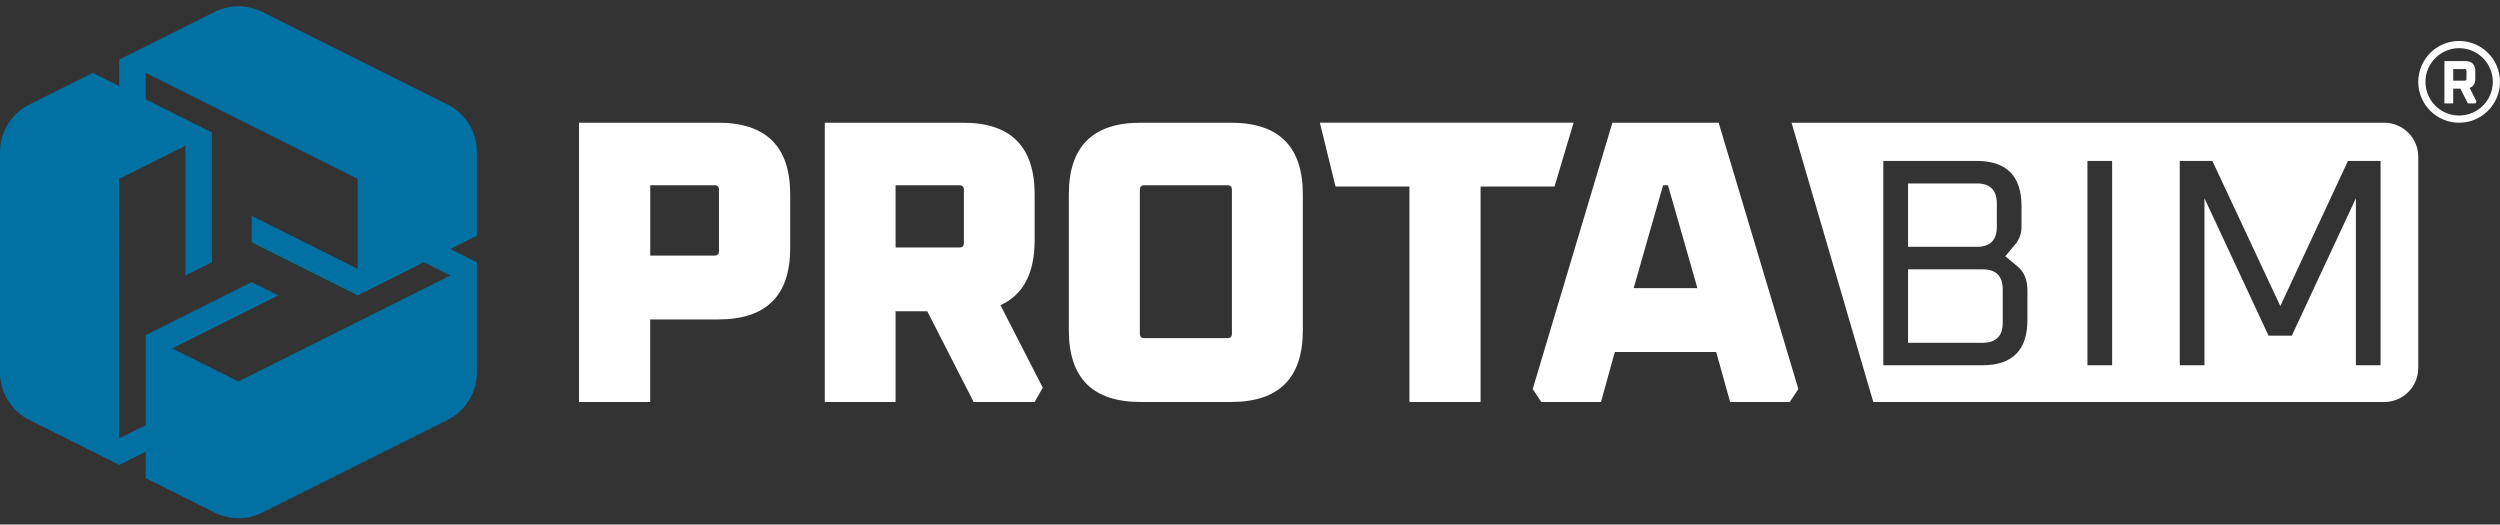 <svg xmlns="http://www.w3.org/2000/svg" id="Layer_1" data-name="Layer 1" viewBox="0 0 734 154"><rect x="0" y="0" width="734" height="154" fill="#333333" stroke="none"/><defs><style>      .cls-1, .cls-2 {        fill: #0071a2;      }      .cls-1, .cls-2, .cls-3 {        stroke-width: 0px;      }      .cls-2 {        opacity: 0;      }      .cls-3 {        fill: #fff;      }    </style></defs><g><path class="cls-3" d="M700,36.03h-174l24,82h150c5.52,0,10-4.48,10-10v-62c0-5.52-4.48-10-10-10ZM550.19,103.98v-.03.03s0,0,0,0ZM595.25,93.94c0,8.87-4.4,13.3-13.21,13.3h-29.1v-60h27.37c8.81,0,13.21,4.43,13.21,13.3v6c0,1.97-.58,3.65-1.73,5.04l-3.02,3.65,3.63,3.04c1.9,1.57,2.85,3.88,2.85,6.96v8.7ZM620.12,107.25h-7.25v-60h7.25v60ZM698.94,107.25h-7.25v-49.04l-18.82,40.35h-6.82l-18.82-40.35v49.04h-7.25v-60h9.58l19.94,42.61,19.86-42.61h9.58v60Z"></path><path class="cls-3" d="M582.13,79.07h-21.93v21.57h21.93c3.91,0,5.87-1.97,5.87-5.91v-9.74c0-3.94-1.96-5.91-5.87-5.91Z"></path><path class="cls-3" d="M586.27,66.55v-6.78c0-3.94-1.96-5.91-5.87-5.91h-20.2v18.61h20.2c3.91,0,5.87-1.97,5.87-5.91Z"></path></g><g><path class="cls-1" d="M140,44.61c0-5.89-3.33-11.28-8.6-13.91L76.96,3.48c-4.38-2.19-9.53-2.19-13.91,0l-28.04,14.02v7.78l-7.78-3.89-18.62,9.31C3.33,33.34,0,38.72,0,44.61v64.77c0,5.89,3.33,11.28,8.6,13.91l26.4,13.2,7.78-3.89v7.78l20.27,10.13c4.38,2.19,9.53,2.19,13.91,0l54.44-27.22c5.27-2.63,8.6-8.02,8.6-13.91v-32.39l-7.78-3.89,7.78-3.89v-24.61ZM132.22,80.89l-62.22,31.11-19.44-9.72,31.11-15.56-7.78-3.89-31.11,15.56v26.44l-7.78,3.89V52.5l19.44-9.72v38.11l7.78-3.89v-38.11l-19.44-9.72v-7.78l62.22,31.11v26.44l-31.11-15.56v7.78l31.11,15.56,19.44-9.72,7.78,3.89Z"></path><rect class="cls-2" x="70" width=".39" height=".39"></rect><rect class="cls-2" x="70" y="153.61" width=".39" height=".39"></rect></g><g><path class="cls-3" d="M722,36.03c-6.62,0-12-5.38-12-12s5.38-12,12-12,12,5.38,12,12-5.38,12-12,12ZM722,14.14c-5.45,0-9.89,4.43-9.89,9.89s4.43,9.89,9.89,9.89,9.89-4.43,9.89-9.89-4.43-9.89-9.89-9.89Z"></path><path class="cls-3" d="M717.68,30.35v-12.42h6.05c2.02,0,3.02,1.01,3.02,3.02v2.05c0,1.5-.56,2.44-1.67,2.81l2.03,4-.31.54h-2.23l-2.2-4.32h-2.11v4.32h-2.59ZM720.27,23.69h3.35c.36,0,.54-.18.54-.54v-2.34c0-.36-.18-.54-.54-.54h-3.35v3.42Z"></path></g><g><path class="cls-3" d="M170,118.03V36.03h40.85c14.1,0,21.15,7.01,21.15,21.01v15.85c0,13.93-7.05,20.9-21.15,20.9h-19.95v24.24h-20.91ZM190.91,75.04h18.86c.88,0,1.32-.44,1.32-1.31v-18.03c0-.88-.44-1.31-1.32-1.31h-18.86v20.66Z"></path><path class="cls-3" d="M242.16,118.03V36.03h40.6c14.01,0,21.01,7.01,21.01,21.01v13.46c0,9.71-3.34,16.08-10.03,19.1l12.42,24.24-2.39,4.18h-17.91l-13.61-26.63h-9.31v26.63h-20.78ZM262.94,72.66h18.75c.87,0,1.31-.44,1.31-1.31v-15.64c0-.88-.44-1.31-1.31-1.31h-18.75v18.27Z"></path><path class="cls-3" d="M313.81,97.01v-39.97c0-14.01,7.03-21.01,21.08-21.01h26.54c14.05,0,21.08,7.01,21.08,21.01v39.97c0,14.01-7.03,21.01-21.08,21.01h-26.54c-14.06,0-21.08-7-21.08-21.01ZM334.66,97.97c0,.88.44,1.31,1.32,1.31h24.39c.88,0,1.32-.44,1.32-1.31v-42.27c0-.88-.44-1.31-1.32-1.31h-24.39c-.88,0-1.32.44-1.32,1.31v42.27Z"></path><path class="cls-3" d="M392.11,54.77l-4.6-18.75h74.5l-5.6,18.75h-21.71v63.25h-20.89v-63.25h-21.71Z"></path><path class="cls-3" d="M450,114.21l23.4-78.18h31.2l23.4,78.18-2.52,3.82h-17.52l-4.08-14.69h-29.76l-4.08,14.69h-17.52l-2.52-3.82ZM479.64,84.6h18.72l-8.64-30.21h-1.44l-8.64,30.21Z"></path></g></svg>